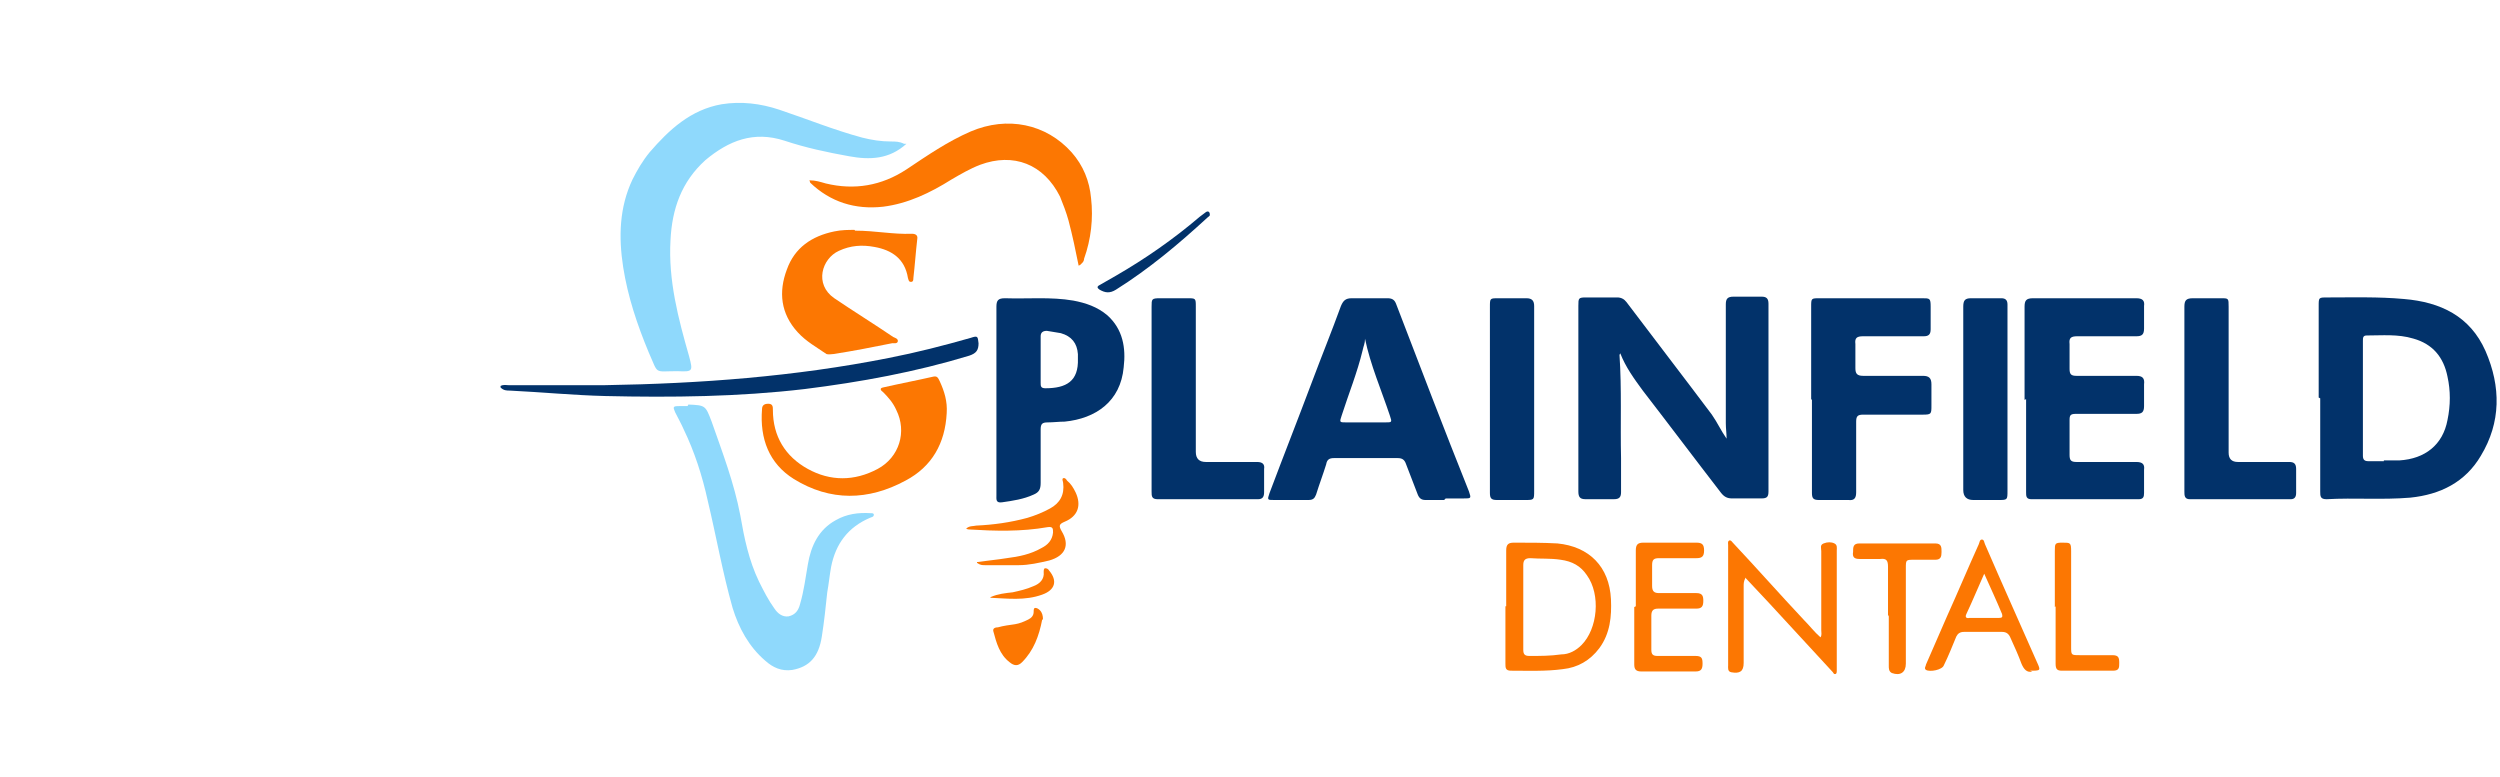 <svg width="148" height="46" viewBox="0 0 148 46" fill="none" xmlns="http://www.w3.org/2000/svg">
<g clip-path="url(#clip0_1490_1766)">
<path d="M95.874 21.008C96.012 23.029 95.92 25.096 95.966 27.117C95.966 27.807 95.966 28.496 95.966 29.139C95.966 29.414 95.874 29.552 95.553 29.552C95.001 29.552 94.404 29.552 93.853 29.552C93.531 29.552 93.439 29.414 93.439 29.093C93.439 27.117 93.439 25.142 93.439 23.167C93.439 21.467 93.439 19.813 93.439 18.114C93.439 17.654 93.439 17.608 93.899 17.608C94.496 17.608 95.139 17.608 95.736 17.608C95.966 17.608 96.15 17.7 96.288 17.884C97.987 20.135 99.687 22.34 101.341 24.545C101.662 25.004 101.892 25.51 102.214 25.969C102.214 25.648 102.168 25.372 102.168 25.05C102.168 22.707 102.168 20.365 102.168 18.022C102.168 17.7 102.259 17.562 102.627 17.562C103.178 17.562 103.729 17.562 104.281 17.562C104.556 17.562 104.694 17.654 104.694 17.976C104.694 21.697 104.694 25.372 104.694 29.093C104.694 29.414 104.602 29.506 104.281 29.506C103.684 29.506 103.132 29.506 102.535 29.506C102.259 29.506 102.076 29.414 101.892 29.185C100.33 27.163 98.814 25.142 97.252 23.121C96.747 22.432 96.242 21.743 95.92 20.916L95.874 21.008Z" fill="#02326A"/>
<path d="M137.266 23.535C137.266 21.743 137.266 19.906 137.266 18.114C137.266 17.609 137.266 17.609 137.771 17.609C139.287 17.609 140.803 17.563 142.319 17.701C144.478 17.884 146.223 18.711 147.142 20.779C148.061 22.892 148.061 25.005 146.867 26.98C145.948 28.542 144.478 29.277 142.686 29.461C141.033 29.599 139.379 29.461 137.725 29.553C137.357 29.553 137.357 29.369 137.357 29.093C137.357 27.256 137.357 25.418 137.357 23.581L137.266 23.535ZM141.124 27.256C141.446 27.256 141.722 27.256 142.043 27.256C143.559 27.164 144.616 26.337 144.891 24.867C145.075 23.994 145.075 23.121 144.891 22.294C144.662 21.146 144.018 20.365 142.87 20.044C141.951 19.768 141.032 19.86 140.114 19.86C139.884 19.86 139.884 19.998 139.884 20.181C139.884 22.432 139.884 24.729 139.884 26.98C139.884 27.21 139.976 27.302 140.206 27.302C140.527 27.302 140.803 27.302 141.124 27.302V27.256Z" fill="#02326A"/>
<path d="M85.493 29.6C85.125 29.6 84.758 29.6 84.39 29.6C84.16 29.6 84.023 29.508 83.931 29.278C83.701 28.681 83.471 28.084 83.242 27.487C83.15 27.211 83.012 27.119 82.736 27.119C81.496 27.119 80.21 27.119 78.969 27.119C78.694 27.119 78.556 27.211 78.51 27.487C78.326 28.084 78.097 28.681 77.913 29.278C77.821 29.508 77.729 29.6 77.454 29.6C76.764 29.6 76.075 29.6 75.432 29.6C75.019 29.6 75.019 29.6 75.157 29.187C75.984 26.982 76.856 24.777 77.683 22.572C78.234 21.102 78.832 19.632 79.383 18.116C79.521 17.794 79.659 17.656 80.026 17.656C80.715 17.656 81.45 17.656 82.139 17.656C82.415 17.656 82.553 17.748 82.644 17.978C84.069 21.699 85.493 25.42 86.963 29.095C87.1 29.508 87.1 29.508 86.641 29.508C86.273 29.508 85.952 29.508 85.585 29.508L85.493 29.6ZM80.807 20.091C80.807 20.321 80.715 20.504 80.669 20.734C80.348 22.066 79.842 23.307 79.429 24.593C79.291 25.006 79.291 25.006 79.704 25.006C80.485 25.006 81.22 25.006 82.001 25.006C82.415 25.006 82.415 25.006 82.277 24.593C81.772 23.077 81.129 21.607 80.807 20.045V20.091Z" fill="#02326A"/>
<path d="M53.659 8.514C52.648 9.432 51.5 9.478 50.26 9.249C48.973 9.019 47.687 8.743 46.447 8.33C44.609 7.733 43.139 8.33 41.761 9.478C40.337 10.765 39.786 12.372 39.694 14.21C39.556 16.599 40.153 18.85 40.797 21.101C41.026 21.973 41.026 22.019 40.107 21.973C38.683 21.973 39.005 22.203 38.408 20.871C37.719 19.217 37.167 17.563 36.892 15.818C36.616 14.026 36.662 12.281 37.443 10.627C37.719 10.076 38.04 9.524 38.454 9.019C39.602 7.687 40.888 6.492 42.726 6.171C43.874 5.987 45.023 6.125 46.125 6.492C47.779 7.044 49.341 7.687 51.041 8.146C51.592 8.284 52.143 8.376 52.74 8.376C53.016 8.376 53.245 8.376 53.521 8.514H53.659Z" fill="#8FD9FC"/>
<path d="M119.854 23.674C119.854 21.837 119.854 19.999 119.854 18.162C119.854 17.794 119.945 17.656 120.359 17.656C122.38 17.656 124.401 17.656 126.469 17.656C126.836 17.656 126.974 17.794 126.928 18.116C126.928 18.575 126.928 18.988 126.928 19.448C126.928 19.815 126.79 19.907 126.469 19.907C125.32 19.907 124.126 19.907 122.977 19.907C122.61 19.907 122.472 19.999 122.518 20.367C122.518 20.872 122.518 21.377 122.518 21.837C122.518 22.158 122.61 22.25 122.931 22.25C124.126 22.25 125.274 22.25 126.469 22.25C126.836 22.25 126.974 22.388 126.928 22.755C126.928 23.169 126.928 23.628 126.928 24.042C126.928 24.409 126.79 24.501 126.469 24.501C125.274 24.501 124.08 24.501 122.885 24.501C122.564 24.501 122.518 24.593 122.518 24.868C122.518 25.558 122.518 26.247 122.518 26.936C122.518 27.257 122.61 27.349 122.931 27.349C124.126 27.349 125.274 27.349 126.469 27.349C126.836 27.349 126.974 27.487 126.928 27.808C126.928 28.268 126.928 28.727 126.928 29.187C126.928 29.416 126.882 29.554 126.606 29.554C124.493 29.554 122.38 29.554 120.267 29.554C119.945 29.554 119.945 29.37 119.945 29.141C119.945 27.303 119.945 25.466 119.945 23.628L119.854 23.674Z" fill="#02326A"/>
<path d="M58.988 23.766C58.988 21.883 58.988 20.045 58.988 18.162C58.988 17.794 59.08 17.656 59.493 17.656C60.826 17.702 62.204 17.564 63.536 17.794C64.271 17.932 64.96 18.162 65.557 18.667C66.476 19.494 66.66 20.596 66.522 21.745C66.338 23.766 64.868 24.777 63.031 24.96C62.709 24.96 62.342 25.006 62.02 25.006C61.699 25.006 61.607 25.098 61.607 25.42C61.607 26.476 61.607 27.533 61.607 28.589C61.607 28.957 61.515 29.141 61.193 29.278C60.596 29.554 59.953 29.646 59.31 29.738C58.942 29.784 58.988 29.554 58.988 29.324C58.988 27.441 58.988 25.558 58.988 23.628V23.766ZM61.607 21.285C61.607 21.745 61.607 22.204 61.607 22.663C61.607 22.847 61.607 22.985 61.882 22.985C63.123 22.985 63.858 22.572 63.812 21.239C63.812 21.148 63.812 21.056 63.812 20.964C63.766 20.321 63.444 19.907 62.801 19.723C62.525 19.677 62.25 19.632 61.974 19.586C61.744 19.586 61.607 19.677 61.607 19.907C61.607 20.367 61.607 20.78 61.607 21.239V21.285Z" fill="#02326A"/>
<path d="M107.221 23.628C107.221 21.791 107.221 19.999 107.221 18.162C107.221 17.656 107.221 17.656 107.726 17.656C109.747 17.656 111.769 17.656 113.79 17.656C114.249 17.656 114.295 17.656 114.295 18.162C114.295 18.621 114.295 19.034 114.295 19.494C114.295 19.815 114.157 19.907 113.882 19.907C112.687 19.907 111.493 19.907 110.299 19.907C109.931 19.907 109.793 19.999 109.839 20.367C109.839 20.826 109.839 21.331 109.839 21.791C109.839 22.112 109.931 22.25 110.299 22.25C111.493 22.25 112.641 22.25 113.836 22.25C114.203 22.25 114.341 22.388 114.341 22.755C114.341 23.169 114.341 23.582 114.341 23.996C114.341 24.501 114.341 24.547 113.836 24.547C112.641 24.547 111.493 24.547 110.299 24.547C109.977 24.547 109.885 24.639 109.885 24.96C109.885 26.338 109.885 27.762 109.885 29.141C109.885 29.462 109.793 29.646 109.426 29.6C108.829 29.6 108.277 29.6 107.68 29.6C107.359 29.6 107.267 29.508 107.267 29.187C107.267 27.349 107.267 25.512 107.267 23.674L107.221 23.628Z" fill="#02326A"/>
<path d="M40.751 23.949C41.761 23.995 41.761 23.995 42.129 24.96C42.772 26.797 43.461 28.589 43.828 30.518C44.058 31.851 44.334 33.183 44.931 34.423C45.206 34.974 45.482 35.526 45.85 36.031C46.033 36.306 46.309 36.536 46.676 36.49C47.09 36.398 47.274 36.123 47.365 35.755C47.595 34.974 47.687 34.193 47.825 33.412C48.009 32.31 48.468 31.345 49.479 30.794C50.122 30.426 50.811 30.334 51.546 30.381C51.638 30.381 51.73 30.381 51.73 30.472C51.73 30.61 51.592 30.61 51.5 30.656C50.214 31.207 49.479 32.172 49.203 33.55C49.111 34.056 49.065 34.561 48.973 35.066C48.881 35.939 48.79 36.812 48.652 37.684C48.468 38.879 47.917 39.476 46.906 39.66C46.263 39.752 45.758 39.522 45.298 39.109C44.334 38.282 43.736 37.179 43.369 35.985C42.772 33.872 42.404 31.759 41.899 29.645C41.577 28.175 41.118 26.751 40.475 25.419C40.337 25.098 40.153 24.776 39.97 24.409C39.832 24.087 39.832 24.041 40.199 24.041C40.383 24.041 40.567 24.041 40.705 24.041L40.751 23.949Z" fill="#8FD9FC"/>
<path d="M68.174 23.628C68.174 21.791 68.174 19.999 68.174 18.162C68.174 17.702 68.174 17.656 68.679 17.656C69.23 17.656 69.736 17.656 70.287 17.656C70.792 17.656 70.792 17.656 70.792 18.162C70.792 21.01 70.792 23.904 70.792 26.752C70.792 27.15 70.991 27.349 71.389 27.349C72.4 27.349 73.411 27.349 74.421 27.349C74.743 27.349 74.881 27.487 74.835 27.762C74.835 28.222 74.835 28.681 74.835 29.141C74.835 29.416 74.743 29.554 74.467 29.554C72.492 29.554 70.517 29.554 68.541 29.554C68.174 29.554 68.174 29.37 68.174 29.095C68.174 27.257 68.174 25.42 68.174 23.582V23.628Z" fill="#02326A"/>
<path d="M129.316 23.628C129.316 21.791 129.316 19.999 129.316 18.162C129.316 17.794 129.408 17.656 129.822 17.656C130.373 17.656 130.924 17.656 131.475 17.656C131.935 17.656 131.935 17.656 131.935 18.162C131.935 21.056 131.935 23.904 131.935 26.798C131.935 27.165 132.119 27.349 132.486 27.349C133.497 27.349 134.507 27.349 135.518 27.349C135.794 27.349 135.931 27.441 135.931 27.762C135.931 28.222 135.931 28.727 135.931 29.187C135.931 29.416 135.84 29.554 135.61 29.554C133.635 29.554 131.613 29.554 129.638 29.554C129.316 29.554 129.316 29.324 129.316 29.095C129.316 27.257 129.316 25.42 129.316 23.582V23.628Z" fill="#02326A"/>
<path d="M63.856 15.728C63.673 14.809 63.489 13.937 63.259 13.064C63.121 12.559 62.938 12.099 62.754 11.64C61.789 9.71 59.998 9.021 58.022 9.756C57.425 9.986 56.874 10.308 56.323 10.629C55.082 11.41 53.75 12.053 52.28 12.237C50.626 12.421 49.156 11.961 47.962 10.813C47.962 10.813 47.962 10.767 47.916 10.675C48.283 10.675 48.559 10.767 48.881 10.859C50.58 11.272 52.188 10.997 53.658 10.032C54.898 9.205 56.093 8.378 57.471 7.781C59.63 6.862 61.927 7.322 63.443 9.021C64.132 9.802 64.499 10.721 64.591 11.732C64.729 12.926 64.591 14.166 64.178 15.315C64.178 15.407 64.132 15.498 64.086 15.544C64.086 15.544 64.04 15.59 63.948 15.682L63.856 15.728Z" fill="#FC7702"/>
<path d="M88.203 23.628C88.203 21.791 88.203 19.999 88.203 18.162C88.203 17.656 88.203 17.656 88.708 17.656C89.26 17.656 89.811 17.656 90.362 17.656C90.684 17.656 90.822 17.794 90.822 18.116C90.822 19.448 90.822 20.734 90.822 22.066C90.822 24.409 90.822 26.706 90.822 29.049C90.822 29.6 90.822 29.6 90.27 29.6C89.719 29.6 89.168 29.6 88.617 29.6C88.295 29.6 88.203 29.508 88.203 29.187C88.203 27.349 88.203 25.512 88.203 23.674V23.628Z" fill="#02326A"/>
<path d="M116.225 23.628C116.225 21.791 116.225 19.999 116.225 18.162C116.225 17.794 116.316 17.656 116.684 17.656C117.281 17.656 117.878 17.656 118.476 17.656C118.705 17.656 118.843 17.748 118.843 18.024C118.843 18.116 118.843 18.162 118.843 18.253C118.843 21.837 118.843 25.466 118.843 29.049C118.843 29.6 118.843 29.6 118.292 29.6C117.786 29.6 117.281 29.6 116.822 29.6C116.424 29.6 116.225 29.401 116.225 29.003C116.225 27.211 116.225 25.42 116.225 23.628Z" fill="#02326A"/>
<path d="M50.627 13.655C51.821 13.655 52.877 13.885 53.98 13.839C54.21 13.839 54.347 13.931 54.301 14.161C54.21 14.942 54.164 15.677 54.072 16.457C54.072 16.549 54.072 16.687 53.934 16.687C53.796 16.687 53.796 16.595 53.75 16.457C53.566 15.309 52.785 14.804 51.775 14.62C51.04 14.482 50.351 14.528 49.662 14.85C48.651 15.309 48.192 16.825 49.386 17.652C50.535 18.433 51.729 19.168 52.877 19.949C52.969 19.995 53.153 20.041 53.153 20.178C53.153 20.362 52.923 20.316 52.831 20.316C51.683 20.546 50.535 20.776 49.34 20.959C49.202 20.959 49.065 21.005 48.927 20.959C48.33 20.546 47.732 20.224 47.227 19.673C46.217 18.571 46.079 17.284 46.584 15.952C47.043 14.666 48.054 13.977 49.386 13.701C49.8 13.609 50.259 13.609 50.581 13.609L50.627 13.655Z" fill="#FC7702"/>
<path d="M56.045 24.453C55.953 26.245 55.173 27.623 53.611 28.45C51.406 29.644 49.155 29.69 46.996 28.358C45.526 27.439 44.974 25.969 45.112 24.223C45.112 23.994 45.25 23.902 45.48 23.902C45.755 23.902 45.755 24.086 45.755 24.269C45.755 25.831 46.49 27.026 47.823 27.761C49.155 28.496 50.579 28.496 51.957 27.761C53.243 27.072 53.703 25.556 53.059 24.269C52.876 23.856 52.6 23.534 52.279 23.213C52.141 23.121 52.049 22.983 52.279 22.937C53.289 22.707 54.254 22.524 55.264 22.294C55.494 22.248 55.54 22.386 55.632 22.57C55.908 23.167 56.091 23.764 56.045 24.453Z" fill="#FC7702"/>
<path d="M29.633 22.848C29.817 22.756 29.954 22.802 30.092 22.802C32.022 22.802 33.951 22.802 35.834 22.802C41.439 22.71 47.043 22.296 52.602 21.194C54.255 20.872 55.863 20.459 57.471 20C57.884 19.862 57.884 19.908 57.93 20.321C57.93 20.735 57.792 20.918 57.379 21.056C54.209 22.021 50.948 22.618 47.64 23.031C43.736 23.491 39.785 23.537 35.834 23.445C33.951 23.399 32.068 23.215 30.184 23.123C30 23.123 29.817 23.123 29.633 22.939V22.848Z" fill="#02326A"/>
<path d="M89.167 35.892C89.167 34.789 89.167 33.687 89.167 32.584C89.167 32.217 89.305 32.125 89.626 32.125C90.499 32.125 91.372 32.125 92.199 32.171C94.082 32.355 95.277 33.549 95.369 35.478C95.415 36.489 95.323 37.5 94.68 38.373C94.128 39.108 93.393 39.521 92.52 39.613C91.51 39.751 90.453 39.705 89.443 39.705C89.121 39.705 89.121 39.521 89.121 39.291C89.121 38.143 89.121 37.04 89.121 35.892H89.167ZM90.178 35.938C90.178 36.765 90.178 37.638 90.178 38.464C90.178 38.74 90.269 38.832 90.545 38.832C91.188 38.832 91.785 38.832 92.429 38.74C92.888 38.74 93.301 38.51 93.623 38.189C94.588 37.224 94.771 35.203 93.945 34.054C93.577 33.503 93.072 33.227 92.383 33.136C91.785 33.044 91.188 33.09 90.591 33.044C90.269 33.044 90.178 33.182 90.178 33.457C90.178 34.284 90.178 35.065 90.178 35.892V35.938Z" fill="#FC7702"/>
<path d="M103.317 34.239C103.225 34.423 103.225 34.561 103.225 34.699C103.225 36.215 103.225 37.73 103.225 39.246C103.225 39.752 102.995 39.889 102.49 39.798C102.26 39.752 102.306 39.522 102.306 39.384C102.306 37.73 102.306 36.123 102.306 34.469C102.306 33.734 102.306 32.999 102.306 32.264C102.306 32.172 102.26 32.034 102.398 31.988C102.49 31.988 102.536 32.08 102.582 32.126C104.006 33.642 105.384 35.204 106.808 36.72C107.13 37.041 107.405 37.409 107.773 37.73C107.865 37.593 107.819 37.455 107.819 37.317C107.819 35.755 107.819 34.193 107.819 32.631C107.819 32.448 107.727 32.264 107.956 32.172C108.186 32.08 108.416 32.08 108.6 32.172C108.783 32.264 108.737 32.448 108.737 32.586C108.737 34.928 108.737 37.225 108.737 39.568C108.737 39.614 108.737 39.66 108.737 39.706C108.737 39.752 108.737 39.844 108.691 39.889C108.6 39.935 108.554 39.889 108.508 39.798C107.221 38.419 105.981 37.041 104.695 35.663C104.236 35.158 103.776 34.699 103.317 34.193V34.239Z" fill="#FC7702"/>
<path d="M120.314 39.751C119.992 39.843 119.808 39.613 119.671 39.291C119.487 38.786 119.257 38.281 119.027 37.776C118.936 37.546 118.798 37.408 118.522 37.408C117.787 37.408 117.052 37.408 116.271 37.408C116.041 37.408 115.904 37.5 115.812 37.684C115.582 38.235 115.352 38.832 115.077 39.383C114.985 39.659 114.25 39.797 114.02 39.659C113.882 39.567 114.02 39.429 114.02 39.337C114.434 38.373 114.847 37.454 115.261 36.489C115.904 35.065 116.501 33.641 117.144 32.217C117.19 32.125 117.19 31.941 117.328 31.941C117.466 31.941 117.466 32.125 117.511 32.217C118.522 34.56 119.579 36.903 120.589 39.2C120.819 39.705 120.819 39.705 120.176 39.705L120.314 39.751ZM117.466 33.963C117.098 34.789 116.776 35.571 116.409 36.351C116.317 36.535 116.409 36.627 116.593 36.581C117.19 36.581 117.741 36.581 118.338 36.581C118.522 36.581 118.568 36.535 118.522 36.351C118.201 35.571 117.833 34.789 117.466 33.963Z" fill="#FC7702"/>
<path d="M96.84 35.892C96.84 34.789 96.84 33.687 96.84 32.584C96.84 32.217 96.978 32.125 97.299 32.125C98.356 32.125 99.367 32.125 100.423 32.125C100.745 32.125 100.882 32.217 100.882 32.584C100.882 32.952 100.745 33.044 100.423 33.044C99.688 33.044 98.953 33.044 98.218 33.044C97.897 33.044 97.805 33.136 97.805 33.457C97.805 33.871 97.805 34.284 97.805 34.697C97.805 35.019 97.942 35.111 98.218 35.111C98.953 35.111 99.688 35.111 100.423 35.111C100.791 35.111 100.836 35.295 100.836 35.57C100.836 35.892 100.745 36.03 100.423 36.03C99.688 36.03 98.953 36.03 98.172 36.03C97.897 36.03 97.759 36.122 97.759 36.443C97.759 37.132 97.759 37.821 97.759 38.464C97.759 38.74 97.85 38.832 98.126 38.832C98.861 38.832 99.642 38.832 100.377 38.832C100.745 38.832 100.791 38.97 100.791 39.291C100.791 39.613 100.699 39.751 100.377 39.751C99.32 39.751 98.218 39.751 97.162 39.751C96.84 39.751 96.748 39.613 96.748 39.337C96.748 38.189 96.748 37.04 96.748 35.938L96.84 35.892Z" fill="#FC7702"/>
<path d="M111.77 36.398C111.77 35.433 111.77 34.515 111.77 33.55C111.77 33.182 111.678 33.045 111.31 33.091C110.897 33.091 110.483 33.091 110.07 33.091C109.748 33.091 109.657 32.953 109.702 32.677C109.702 32.402 109.702 32.172 110.07 32.172C111.586 32.172 113.056 32.172 114.572 32.172C114.939 32.172 114.939 32.402 114.939 32.677C114.939 32.953 114.893 33.137 114.572 33.137C114.158 33.137 113.745 33.137 113.332 33.137C112.826 33.137 112.826 33.137 112.826 33.642C112.826 35.525 112.826 37.409 112.826 39.292C112.826 39.797 112.505 40.027 111.999 39.843C111.816 39.752 111.816 39.568 111.816 39.43C111.816 38.465 111.816 37.501 111.816 36.49L111.77 36.398Z" fill="#FC7702"/>
<path d="M121.646 35.938C121.646 34.835 121.646 33.733 121.646 32.63C121.646 32.171 121.646 32.125 122.106 32.125C122.565 32.125 122.611 32.125 122.611 32.63C122.611 34.514 122.611 36.397 122.611 38.281C122.611 38.786 122.611 38.786 123.116 38.786C123.76 38.786 124.403 38.786 125.046 38.786C125.413 38.786 125.459 38.924 125.459 39.245C125.459 39.521 125.459 39.705 125.092 39.705C124.081 39.705 123.071 39.705 122.06 39.705C121.784 39.705 121.692 39.613 121.692 39.291C121.692 38.143 121.692 37.04 121.692 35.892L121.646 35.938Z" fill="#FC7702"/>
<path d="M57.838 33.274C58.482 33.182 59.033 33.136 59.584 33.045C60.319 32.953 61.008 32.815 61.651 32.447C62.019 32.264 62.294 31.988 62.34 31.529C62.34 31.299 62.34 31.161 62.019 31.207C60.457 31.483 58.895 31.437 57.379 31.345C57.379 31.345 57.287 31.345 57.195 31.299C57.379 31.115 57.609 31.161 57.792 31.115C58.803 31.069 59.814 30.931 60.824 30.656C61.284 30.518 61.743 30.334 62.157 30.105C62.754 29.783 63.029 29.278 62.938 28.589C62.938 28.497 62.846 28.359 62.938 28.313C63.029 28.267 63.121 28.359 63.167 28.451C63.397 28.635 63.535 28.864 63.672 29.14C64.04 29.921 63.81 30.564 63.029 30.886C62.708 31.023 62.662 31.115 62.846 31.437C63.351 32.264 63.075 32.907 62.111 33.182C61.513 33.32 60.916 33.458 60.319 33.458C59.63 33.458 58.941 33.458 58.298 33.458C58.16 33.458 58.022 33.458 57.838 33.32V33.274Z" fill="#FC7702"/>
<path d="M61.698 36.677C61.514 37.642 61.193 38.515 60.504 39.204C60.274 39.434 60.044 39.434 59.769 39.204C59.172 38.745 58.988 38.056 58.804 37.366C58.758 37.183 58.942 37.137 59.08 37.137C59.401 37.045 59.769 36.999 60.09 36.953C60.366 36.907 60.596 36.815 60.871 36.677C61.055 36.586 61.193 36.448 61.193 36.218C61.193 36.126 61.193 35.988 61.285 35.988C61.377 35.988 61.468 36.034 61.56 36.126C61.698 36.264 61.744 36.448 61.744 36.677H61.698Z" fill="#FC7702"/>
<path d="M71.621 12.74C71.621 12.786 71.529 12.832 71.483 12.878C69.783 14.44 68.038 15.91 66.062 17.15C65.695 17.38 65.419 17.334 65.098 17.15C64.96 17.058 64.914 16.966 65.098 16.875C65.419 16.691 65.741 16.507 66.062 16.323C67.808 15.313 69.462 14.164 71.024 12.832C71.162 12.74 71.253 12.648 71.391 12.556C71.529 12.465 71.621 12.556 71.621 12.694V12.74Z" fill="#02326A"/>
<path d="M58.663 35.34C59.077 35.157 59.536 35.111 59.949 35.065C60.363 34.973 60.776 34.881 61.19 34.697C61.557 34.559 61.833 34.284 61.787 33.87C61.787 33.778 61.787 33.641 61.879 33.641C61.971 33.641 62.062 33.687 62.108 33.778C62.614 34.376 62.476 34.927 61.695 35.203C60.684 35.57 59.628 35.432 58.617 35.386L58.663 35.34Z" fill="#FC7702"/>
</g>
<defs>
<clipPath id="clip0_1490_1766">
<rect width="147.6" height="45" fill="white" transform="translate(0.199 0.5)"/>
</clipPath>
</defs>
</svg>
